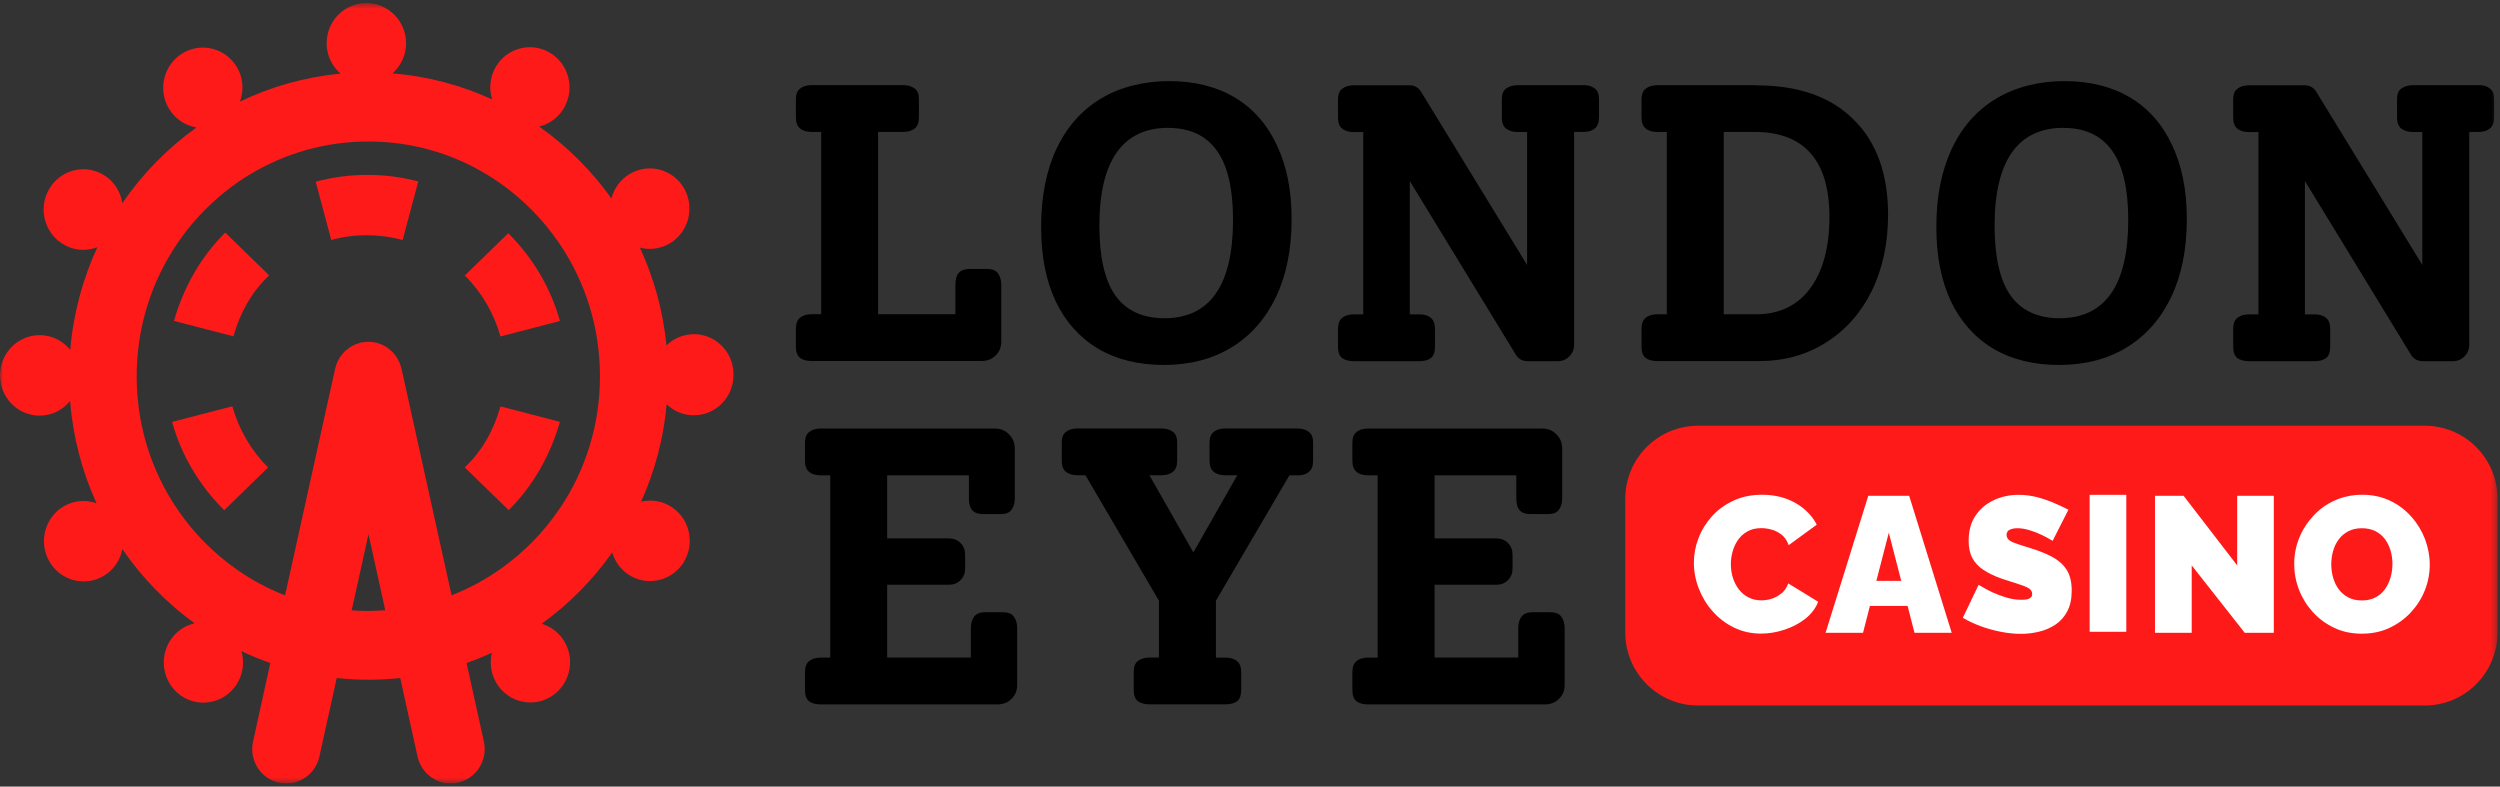 <?xml version="1.0" encoding="UTF-8"?> <svg xmlns="http://www.w3.org/2000/svg" width="410" height="129" viewBox="0 0 410 129" fill="none"><rect x="0" y="0" width="410" height="129" fill="#333333" stroke="none"/><g clip-path="url(#clip0_2846_74)"><mask id="mask0_2846_74" style="mask-type:luminance" maskUnits="userSpaceOnUse" x="0" y="0" width="410" height="129"><path d="M409.6 0.5H0V128.5H409.6V0.5Z" fill="white"></path></mask><g mask="url(#mask0_2846_74)"><path d="M113.778 54.811C112.038 54.811 110.466 55.52 109.301 56.647C108.74 50.957 107.224 45.559 104.936 40.607C105.47 40.746 106.017 40.816 106.564 40.816C107.673 40.816 108.796 40.523 109.834 39.925C112.936 38.089 113.989 34.055 112.192 30.897C110.382 27.753 106.396 26.681 103.294 28.518C101.736 29.436 100.698 30.911 100.277 32.552C97.007 27.975 93.007 23.983 88.418 20.755C90.088 20.352 91.603 19.281 92.53 17.639C94.326 14.481 93.26 10.447 90.144 8.624C87.028 6.802 83.042 7.901 81.26 11.045C80.32 12.714 80.179 14.606 80.713 16.303C75.66 13.98 70.145 12.506 64.362 12.033C65.724 10.822 66.594 9.069 66.594 7.094C66.594 3.449 63.661 0.5 60.068 0.5C56.475 0.5 53.57 3.463 53.57 7.108C53.57 9.111 54.468 10.878 55.858 12.074C49.991 12.631 44.433 14.217 39.353 16.665C39.998 14.884 39.914 12.853 38.904 11.087C37.093 7.943 33.108 6.871 30.006 8.694C26.904 10.53 25.838 14.565 27.648 17.723C28.673 19.489 30.371 20.588 32.223 20.908C27.494 24.289 23.367 28.49 20.069 33.317C19.761 31.425 18.694 29.672 16.926 28.643C13.81 26.821 9.824 27.906 8.028 31.064C6.231 34.222 7.298 38.256 10.414 40.078C11.438 40.676 12.561 40.969 13.656 40.969C14.442 40.969 15.227 40.816 15.971 40.537C13.571 45.726 12.028 51.402 11.522 57.384C10.329 55.923 8.547 54.964 6.512 54.964C2.905 54.964 0 57.927 0 61.572C0 65.203 2.919 68.166 6.512 68.166C8.519 68.166 10.301 67.22 11.494 65.759C11.972 71.713 13.473 77.361 15.831 82.536C14.105 81.938 12.154 82.035 10.456 83.037C7.34 84.859 6.287 88.908 8.084 92.052C9.291 94.166 11.48 95.349 13.726 95.349C14.835 95.349 15.957 95.057 16.982 94.459C18.666 93.471 19.718 91.843 20.069 90.049C23.297 94.764 27.311 98.882 31.915 102.221C30.216 102.611 28.673 103.682 27.732 105.337C25.936 108.495 27.003 112.53 30.104 114.352C31.129 114.95 32.251 115.228 33.346 115.228C35.592 115.228 37.781 114.046 38.988 111.931C39.914 110.304 40.069 108.453 39.592 106.784C41.135 107.521 42.707 108.161 44.335 108.732L41.5 121.614C40.827 124.66 42.721 127.679 45.725 128.361C46.132 128.458 46.539 128.5 46.946 128.5C49.5 128.5 51.801 126.705 52.377 124.076L55.226 111.194C56.938 111.375 58.678 111.472 60.433 111.472C62.187 111.472 63.927 111.375 65.64 111.194L68.475 124.062C69.064 126.705 71.366 128.486 73.906 128.486C74.313 128.486 74.72 128.444 75.127 128.347C78.144 127.665 80.025 124.646 79.351 121.6L76.516 108.732C77.934 108.231 79.309 107.674 80.671 107.048C80.292 108.634 80.474 110.373 81.344 111.904C82.551 114.018 84.741 115.201 86.986 115.201C88.095 115.201 89.218 114.922 90.242 114.31C93.358 112.488 94.41 108.44 92.614 105.296C91.744 103.779 90.368 102.764 88.839 102.291C93.302 99.077 97.217 95.126 100.403 90.605C100.866 92.149 101.863 93.526 103.35 94.403C104.375 95.015 105.498 95.293 106.606 95.293C108.852 95.293 111.041 94.111 112.248 91.996C114.045 88.838 112.978 84.804 109.876 82.981C108.389 82.105 106.705 81.91 105.147 82.272C107.364 77.32 108.824 71.95 109.329 66.302C110.494 67.415 112.052 68.11 113.778 68.11C117.385 68.11 120.29 65.147 120.29 61.516V61.377C120.29 57.732 117.357 54.783 113.764 54.797L113.778 54.811ZM60.419 100.204C59.492 100.204 58.58 100.162 57.668 100.093L57.78 99.606L59.212 93.137L60.433 87.6L61.654 93.137L63.184 100.079C62.271 100.148 61.359 100.19 60.433 100.19L60.419 100.204ZM91.828 83.343C90.495 85.319 88.979 87.197 87.267 88.922C85.723 90.48 84.067 91.885 82.327 93.137C79.744 94.987 76.98 96.49 74.06 97.63L73.064 93.137L65.85 60.459C65.822 60.32 65.752 60.181 65.71 60.041C65.654 59.861 65.612 59.694 65.541 59.527C65.457 59.318 65.359 59.137 65.247 58.942C65.176 58.817 65.12 58.692 65.036 58.567C64.91 58.372 64.769 58.205 64.629 58.024C64.545 57.927 64.461 57.816 64.362 57.718C64.208 57.565 64.04 57.426 63.871 57.287C63.759 57.19 63.647 57.106 63.534 57.023C63.352 56.897 63.156 56.786 62.959 56.689C62.833 56.619 62.72 56.55 62.594 56.494C62.355 56.397 62.117 56.313 61.878 56.257C61.794 56.23 61.724 56.188 61.626 56.174C61.598 56.174 61.584 56.174 61.556 56.174C61.303 56.118 61.036 56.09 60.77 56.077C60.657 56.077 60.545 56.049 60.447 56.049C60.222 56.049 59.998 56.077 59.773 56.104C59.633 56.118 59.478 56.132 59.338 56.16C59.296 56.16 59.24 56.16 59.198 56.174C59.029 56.216 58.861 56.285 58.693 56.341C58.552 56.383 58.426 56.424 58.285 56.48C58.061 56.577 57.85 56.689 57.64 56.814C57.542 56.87 57.429 56.925 57.331 56.995C57.135 57.134 56.952 57.287 56.77 57.44C56.672 57.523 56.573 57.593 56.489 57.69C56.335 57.843 56.194 58.024 56.054 58.205C55.97 58.316 55.871 58.428 55.787 58.539C55.661 58.72 55.563 58.914 55.465 59.095C55.394 59.234 55.324 59.36 55.268 59.499C55.184 59.708 55.114 59.93 55.057 60.167C55.029 60.278 54.973 60.375 54.959 60.473L47.745 93.151L46.749 97.644C43.83 96.504 41.051 95.001 38.483 93.151C36.742 91.899 35.086 90.494 33.543 88.936C31.494 86.863 29.725 84.581 28.209 82.161C24.434 76.095 22.413 69.056 22.413 61.711C22.413 54.365 24.448 47.34 28.209 41.261C29.711 38.84 31.494 36.559 33.543 34.486C35.774 32.232 38.216 30.285 40.855 28.685C46.707 25.11 53.416 23.204 60.405 23.204C67.394 23.204 74.117 25.11 79.955 28.685C82.579 30.285 85.035 32.232 87.267 34.486C88.979 36.211 90.495 38.089 91.828 40.064C96.095 46.394 98.396 53.879 98.396 61.711C98.396 69.543 96.095 77.027 91.828 83.357V83.343Z" fill="#FF1A1A"></path><path d="M51.773 29.798L54.327 39.356C58.073 38.313 62.129 38.313 66.03 39.356L68.584 29.798H68.738C63.195 28.309 57.343 28.309 51.786 29.798H51.773Z" fill="#FF1A1A"></path><path d="M76.223 45.169C79.071 48.007 81.022 51.444 82.074 55.172L91.827 52.64C90.34 47.298 87.505 42.4 83.351 38.24L76.237 45.183L76.223 45.169Z" fill="#FF1A1A"></path><path d="M76.223 76.652L83.421 83.664C87.617 79.49 90.326 74.412 91.827 69.181L82.074 66.648C81.022 70.377 79.226 73.814 76.223 76.652Z" fill="#FF1A1A"></path><path d="M37.975 66.662L28.223 69.194C29.724 74.565 32.573 79.49 36.769 83.678L43.968 76.666C41.119 73.827 39.168 70.391 38.116 66.662H37.962H37.975Z" fill="#FF1A1A"></path><path d="M28.532 52.628L38.285 55.16C39.338 51.431 41.134 47.995 44.137 45.157L36.938 38.145C32.742 42.318 30.034 47.397 28.532 52.614V52.628Z" fill="#FF1A1A"></path><path d="M163.26 58.315C163.904 57.708 164.212 56.952 164.212 56.008V46.727C164.212 45.904 164.011 45.243 163.622 44.771C163.273 44.326 162.723 44.11 161.892 44.11H159.007C157.411 44.11 156.687 44.92 156.687 46.714V51.53H144.009V21.637H148.114C148.933 21.637 149.577 21.434 150.046 21.043C150.489 20.665 150.704 20.072 150.704 19.222V16.308C150.704 15.472 150.502 14.905 150.073 14.568C149.59 14.163 148.946 13.961 148.128 13.961H133.116C132.298 13.961 131.654 14.163 131.185 14.554C130.742 14.905 130.527 15.472 130.527 16.308V19.222C130.527 20.072 130.742 20.665 131.185 21.043C131.641 21.434 132.298 21.637 133.116 21.637H134.673V51.53H133.116C132.298 51.53 131.654 51.732 131.185 52.123C130.742 52.501 130.527 53.094 130.527 53.944V56.858C130.527 57.708 130.742 58.301 131.185 58.679C131.627 59.016 132.285 59.205 133.116 59.205H160.912C161.905 59.205 162.67 58.908 163.26 58.315Z" fill="black"></path><path d="M173.241 24.443C171.578 28.018 170.746 32.294 170.746 37.178C170.746 42.061 171.538 46 173.121 49.386C174.717 52.745 177.051 55.362 180.043 57.156C183.048 58.95 186.697 59.854 190.895 59.854C195.094 59.854 198.877 58.882 202.003 56.953C205.129 55.038 207.57 52.259 209.261 48.711C210.964 45.136 211.823 40.86 211.823 35.977C211.823 31.094 211.005 27.168 209.381 23.769C207.812 20.396 205.504 17.779 202.526 15.999C199.521 14.205 195.899 13.301 191.741 13.301C187.582 13.301 183.665 14.272 180.499 16.201C177.373 18.076 174.932 20.855 173.241 24.443ZM191.62 20.977C195.161 20.977 197.858 22.258 199.629 24.794C201.346 27.222 202.218 31.013 202.218 36.058C202.218 46.769 198.435 52.191 190.963 52.191C187.381 52.191 184.657 50.923 182.9 48.441C181.17 45.959 180.298 42.128 180.298 37.043C180.298 26.372 184.107 20.963 191.62 20.963V20.977Z" fill="black"></path><path d="M259.686 13.974H248.874C248.082 13.974 247.438 14.177 246.928 14.581C246.499 14.919 246.298 15.485 246.298 16.322V19.235C246.298 20.085 246.513 20.679 246.955 21.056C247.452 21.448 248.096 21.65 248.887 21.65H250.443V43.449L233.004 14.973C232.561 14.312 231.944 13.988 231.126 13.988H222.017C221.199 13.988 220.555 14.19 220.085 14.581C219.642 14.932 219.428 15.499 219.428 16.335V19.249C219.428 20.099 219.642 20.692 220.085 21.07C220.541 21.461 221.199 21.663 222.017 21.663H223.573V51.557H222.017C221.199 51.557 220.555 51.759 220.085 52.15C219.642 52.528 219.428 53.121 219.428 53.971V56.885C219.428 57.735 219.642 58.328 220.085 58.706C220.528 59.043 221.185 59.232 222.017 59.232H232.829C233.621 59.232 234.251 59.043 234.707 58.693C235.123 58.328 235.338 57.735 235.338 56.885V53.971C235.338 53.121 235.123 52.528 234.681 52.15C234.211 51.745 233.607 51.557 232.816 51.557H231.206V29.69L248.646 58.247C248.847 58.558 249.102 58.8 249.424 58.976C249.759 59.151 250.135 59.232 250.524 59.232H255.447C256.212 59.232 256.829 58.989 257.339 58.477C257.889 57.951 258.157 57.303 258.157 56.494V21.637H259.713C260.504 21.637 261.108 21.448 261.578 21.043C262.02 20.665 262.235 20.072 262.235 19.222V16.308C262.235 15.472 262.034 14.905 261.605 14.568C261.122 14.15 260.504 13.961 259.726 13.961L259.686 13.974Z" fill="black"></path><path d="M288.128 13.975H271.801C270.983 13.975 270.339 14.177 269.87 14.568C269.427 14.919 269.212 15.485 269.212 16.322V19.235C269.212 20.085 269.427 20.679 269.87 21.057C270.326 21.448 270.983 21.65 271.801 21.65H273.358V51.543H271.801C270.983 51.543 270.339 51.746 269.87 52.137C269.427 52.514 269.212 53.108 269.212 53.958V56.872C269.212 57.721 269.427 58.315 269.87 58.693C270.312 59.03 270.97 59.219 271.801 59.219H288.45C292.555 59.219 296.257 58.207 299.423 56.197C302.643 54.187 305.178 51.341 306.949 47.753C308.733 44.138 309.645 39.929 309.645 35.221C309.645 28.53 307.74 23.269 303.984 19.6C300.268 15.877 294.929 14.002 288.114 14.002L288.128 13.975ZM296.901 47.267C294.781 50.1 291.803 51.543 288.047 51.543H282.694V21.637H287.792C291.83 21.637 294.916 22.824 296.941 25.144C298.994 27.451 300.027 30.958 300.027 35.585C300.027 40.495 298.98 44.434 296.901 47.254V47.267Z" fill="black"></path><path d="M320.069 24.443C318.405 28.018 317.56 32.294 317.56 37.178C317.56 42.061 318.365 46 319.935 49.386C321.544 52.745 323.865 55.362 326.857 57.156C329.862 58.95 333.511 59.854 337.709 59.854C341.908 59.854 345.691 58.882 348.817 56.953C351.943 55.038 354.384 52.259 356.075 48.711C357.778 45.136 358.637 40.86 358.637 35.977C358.637 31.094 357.818 27.168 356.209 23.769C354.639 20.396 352.332 17.779 349.354 15.999C346.349 14.205 342.727 13.301 338.568 13.301C334.409 13.301 330.492 14.272 327.326 16.201C324.2 18.076 321.759 20.842 320.069 24.443ZM338.434 20.977C341.975 20.977 344.672 22.258 346.443 24.794C348.16 27.222 349.032 31.013 349.032 36.058C349.032 46.769 345.249 52.191 337.776 52.191C334.195 52.191 331.471 50.923 329.714 48.441C327.984 45.973 327.112 42.128 327.112 37.043C327.112 26.372 330.921 20.963 338.434 20.963V20.977Z" fill="black"></path><path d="M406.501 13.974H395.689C394.897 13.974 394.267 14.177 393.743 14.581C393.314 14.919 393.113 15.485 393.113 16.322V19.235C393.113 20.085 393.328 20.679 393.77 21.056C394.267 21.448 394.897 21.65 395.702 21.65H397.258V43.449L379.819 14.973C379.376 14.312 378.759 13.988 377.941 13.988H368.832C368.013 13.988 367.37 14.19 366.9 14.581C366.457 14.932 366.243 15.499 366.243 16.335V19.249C366.243 20.099 366.457 20.692 366.9 21.07C367.356 21.461 368.013 21.663 368.832 21.663H370.388V51.557H368.832C368.013 51.557 367.37 51.759 366.9 52.15C366.457 52.528 366.243 53.121 366.243 53.971V56.885C366.243 57.735 366.457 58.328 366.9 58.706C367.343 59.043 368 59.232 368.832 59.232H379.644C380.436 59.232 381.066 59.043 381.522 58.693C381.938 58.328 382.153 57.735 382.153 56.885V53.971C382.153 53.121 381.938 52.528 381.496 52.15C381.026 51.745 380.422 51.557 379.631 51.557H378.008V29.69L395.447 58.247C395.648 58.558 395.903 58.8 396.225 58.976C396.561 59.151 396.936 59.232 397.325 59.232H402.249C403.013 59.232 403.63 58.989 404.14 58.477C404.69 57.951 404.958 57.303 404.958 56.494V21.637H406.515C407.306 21.637 407.91 21.448 408.379 21.043C408.822 20.665 409.037 20.072 409.037 19.222V16.308C409.037 15.472 408.835 14.905 408.406 14.568C407.923 14.15 407.306 13.961 406.528 13.961L406.501 13.974Z" fill="black"></path><path d="M164.494 100.402H161.61C160.778 100.402 160.188 100.617 159.812 101.062C159.423 101.535 159.222 102.182 159.222 103.018V107.834H145.498V95.896H155.64C156.405 95.896 157.022 95.653 157.531 95.141C158.041 94.628 158.283 94.008 158.283 93.225V90.972C158.283 90.19 158.041 89.57 157.531 89.057C157.022 88.544 156.405 88.302 155.64 88.302H145.498V77.955H158.9V81.705C158.9 83.513 159.611 84.309 161.221 84.309H164.105C164.937 84.309 165.487 84.106 165.822 83.675C166.238 83.175 166.426 82.541 166.426 81.705V73.625C166.426 72.626 166.117 71.858 165.487 71.251C164.869 70.59 164.105 70.279 163.126 70.279H134.605C133.787 70.279 133.143 70.482 132.673 70.873C132.231 71.224 132.016 71.79 132.016 72.626V75.54C132.016 76.39 132.231 76.984 132.673 77.361C133.13 77.753 133.787 77.955 134.605 77.955H136.161V107.848H134.605C133.787 107.848 133.143 108.05 132.673 108.441C132.231 108.819 132.016 109.413 132.016 110.262V113.176C132.016 114.026 132.231 114.62 132.673 114.997C133.116 115.348 133.773 115.523 134.605 115.523H163.515C164.507 115.523 165.272 115.227 165.862 114.633C166.506 114.026 166.815 113.271 166.815 112.313V103.032C166.815 102.209 166.613 101.548 166.224 101.076C165.889 100.631 165.326 100.415 164.494 100.415V100.402Z" fill="black"></path><path d="M212.827 70.268H200.955C200.123 70.268 199.493 70.457 199.023 70.861C198.581 71.212 198.366 71.778 198.366 72.615V75.529C198.366 76.379 198.581 76.972 199.023 77.35C199.493 77.754 200.123 77.943 200.955 77.943H202.914L195.71 90.597L188.506 77.943H190.464C191.283 77.943 191.927 77.741 192.396 77.35C192.839 76.972 193.054 76.379 193.054 75.529V72.615C193.054 71.778 192.852 71.212 192.423 70.875C191.94 70.47 191.296 70.268 190.478 70.268H176.714C175.896 70.268 175.252 70.47 174.782 70.861C174.34 71.212 174.125 71.778 174.125 72.615V75.529C174.125 76.379 174.34 76.972 174.782 77.35C175.238 77.741 175.896 77.943 176.714 77.943H178.015L190.062 98.501V107.837H188.506C187.714 107.837 187.07 108.039 186.561 108.444C186.131 108.808 185.93 109.401 185.93 110.251V113.165C185.93 114.015 186.145 114.608 186.588 114.986C187.057 115.323 187.728 115.512 188.519 115.512H200.982C201.814 115.512 202.471 115.323 202.927 114.973C203.343 114.608 203.558 114.015 203.558 113.178V110.265C203.558 109.415 203.343 108.821 202.9 108.444C202.431 108.039 201.8 107.85 200.968 107.85H199.412V98.515L211.459 77.957H212.827C213.619 77.957 214.222 77.768 214.692 77.363C215.135 76.986 215.349 76.392 215.349 75.542V72.628C215.349 71.792 215.148 71.225 214.719 70.888C214.236 70.47 213.619 70.281 212.841 70.281L212.827 70.268Z" fill="black"></path><path d="M254.268 100.402H251.384C250.552 100.402 249.962 100.617 249.586 101.062C249.197 101.521 248.996 102.182 248.996 103.018V107.834H235.272V95.896H245.414C246.179 95.896 246.796 95.653 247.305 95.141C247.815 94.628 248.057 94.008 248.057 93.225V90.972C248.057 90.19 247.815 89.57 247.305 89.057C246.796 88.544 246.179 88.302 245.414 88.302H235.272V77.955H248.674V81.705C248.674 83.513 249.385 84.309 250.995 84.309H253.879C254.71 84.309 255.26 84.106 255.596 83.675C255.998 83.189 256.2 82.528 256.2 81.705V73.625C256.2 72.626 255.891 71.858 255.26 71.251C254.643 70.59 253.879 70.279 252.899 70.279H224.379C223.547 70.279 222.917 70.468 222.447 70.873C222.005 71.224 221.79 71.79 221.79 72.626V75.54C221.79 76.39 222.005 76.984 222.447 77.361C222.917 77.766 223.547 77.955 224.379 77.955H225.935V107.848H224.379C223.547 107.848 222.917 108.037 222.447 108.441C222.005 108.819 221.79 109.413 221.79 110.262V113.176C221.79 114.026 222.005 114.62 222.447 114.997C222.89 115.348 223.547 115.523 224.379 115.523H253.302C254.295 115.523 255.059 115.227 255.65 114.633C256.293 114.026 256.602 113.271 256.602 112.313V103.032C256.602 102.209 256.401 101.548 256.012 101.076C255.663 100.631 255.113 100.415 254.281 100.415L254.268 100.402Z" fill="black"></path><path d="M397.674 69.822H278.468C271.882 69.822 266.542 75.191 266.542 81.815V103.708C266.542 110.331 271.882 115.7 278.468 115.7H397.674C404.261 115.7 409.6 110.331 409.6 103.708V81.815C409.6 75.191 404.261 69.822 397.674 69.822Z" fill="#FF1A1A"></path><path d="M292.136 97.313C291.667 97.718 291.144 98.001 290.567 98.19C289.99 98.365 289.427 98.459 288.877 98.459C288.099 98.459 287.388 98.298 286.771 97.987C286.141 97.663 285.617 97.232 285.188 96.679C284.759 96.126 284.424 95.478 284.196 94.763C283.968 94.048 283.86 93.293 283.86 92.51C283.86 91.809 283.954 91.121 284.155 90.42C284.357 89.718 284.652 89.084 285.054 88.517C285.456 87.951 285.966 87.492 286.597 87.142C287.227 86.791 287.965 86.615 288.837 86.615C289.4 86.615 289.963 86.696 290.554 86.858C291.144 87.02 291.68 87.303 292.19 87.695C292.7 88.099 293.075 88.666 293.344 89.408L297.944 86.049C297.193 84.579 296.026 83.391 294.457 82.488C292.901 81.597 291.063 81.139 288.971 81.139C287.227 81.139 285.658 81.463 284.276 82.11C282.894 82.757 281.714 83.607 280.748 84.686C279.783 85.766 279.045 86.966 278.549 88.275C278.039 89.597 277.797 90.932 277.797 92.308C277.797 93.725 278.066 95.141 278.602 96.517C279.139 97.906 279.89 99.147 280.869 100.254C281.848 101.359 283.002 102.25 284.357 102.911C285.698 103.572 287.187 103.909 288.81 103.909C290.057 103.909 291.332 103.707 292.606 103.288C293.88 102.87 295.02 102.29 296.026 101.508C297.032 100.725 297.757 99.781 298.186 98.689L293.276 95.681C293.022 96.355 292.673 96.895 292.19 97.299L292.136 97.313Z" fill="white"></path><path d="M306.397 81.314L299.395 103.775H305.538L306.665 99.377H312.849L313.975 103.775H320.079L313.104 81.314H306.383H306.397ZM311.789 95.263H307.725L309.764 87.358L311.802 95.263H311.789Z" fill="white"></path><path d="M336.673 91.391C335.68 90.851 334.513 90.366 333.159 89.948C332.314 89.678 331.589 89.448 330.986 89.26C330.382 89.071 329.913 88.868 329.577 88.639C329.255 88.41 329.081 88.1 329.081 87.735C329.081 87.331 329.242 87.047 329.577 86.885C329.899 86.724 330.328 86.629 330.838 86.629C331.495 86.629 332.166 86.737 332.837 86.953C333.521 87.155 334.138 87.398 334.715 87.668C335.291 87.938 335.935 88.275 336.633 88.693L339.222 83.594C338.564 83.257 337.8 82.892 336.928 82.515C336.056 82.137 335.117 81.813 334.124 81.543C333.132 81.287 332.099 81.152 331.026 81.152C329.591 81.152 328.249 81.436 327.002 82.016C325.754 82.596 324.762 83.432 323.997 84.552C323.233 85.658 322.857 87.047 322.857 88.693C322.857 89.786 323.045 90.716 323.447 91.472C323.836 92.241 324.44 92.902 325.272 93.455C326.103 94.008 327.136 94.507 328.41 94.952C329.296 95.249 330.1 95.505 330.825 95.721C331.549 95.95 332.139 96.166 332.595 96.409C333.051 96.652 333.279 96.989 333.279 97.434C333.279 97.718 333.159 97.947 332.89 98.109C332.636 98.284 332.179 98.365 331.522 98.365C330.677 98.365 329.846 98.244 329.014 97.987C328.182 97.731 327.431 97.448 326.747 97.138C326.076 96.827 325.325 96.409 324.494 95.91L321.905 101.319C322.79 101.845 323.769 102.304 324.829 102.695C325.902 103.086 327.002 103.397 328.142 103.612C329.282 103.842 330.396 103.95 331.428 103.95C332.461 103.95 333.454 103.828 334.446 103.585C335.439 103.343 336.324 102.951 337.129 102.412C337.934 101.872 338.564 101.144 339.047 100.227C339.517 99.323 339.758 98.257 339.758 96.854C339.758 95.451 339.49 94.332 338.953 93.482C338.417 92.632 337.666 91.944 336.673 91.391Z" fill="white"></path><path d="M348.712 81.152H342.7V103.612H348.712V81.152Z" fill="white"></path><path d="M366.898 92.727L358.112 81.314H353.417V103.775H359.44V92.727L368.132 103.775H372.907V81.314H366.898V92.727Z" fill="white"></path><path d="M395.447 84.727C394.481 83.634 393.327 82.757 391.959 82.11C390.604 81.463 389.048 81.139 387.425 81.139C385.802 81.139 384.312 81.449 382.944 82.056C381.576 82.663 380.395 83.499 379.403 84.579C378.41 85.644 377.632 86.845 377.082 88.194C376.532 89.543 376.25 91.013 376.25 92.47C376.25 93.927 376.505 95.33 377.028 96.692C377.551 98.055 378.303 99.269 379.282 100.361C380.261 101.44 381.428 102.304 382.783 102.951C384.138 103.599 385.641 103.922 387.317 103.922C388.967 103.922 390.457 103.626 391.825 102.992C393.18 102.371 394.36 101.521 395.353 100.456C396.346 99.39 397.124 98.19 397.66 96.841C398.21 95.492 398.479 94.035 398.479 92.605C398.479 91.175 398.21 89.772 397.701 88.41C397.177 87.047 396.426 85.82 395.46 84.727H395.447ZM392.066 94.655C391.865 95.357 391.57 96.004 391.167 96.584C390.765 97.164 390.242 97.623 389.611 97.96C388.981 98.298 388.23 98.473 387.358 98.473C386.486 98.473 385.748 98.311 385.117 97.974C384.487 97.65 383.977 97.205 383.561 96.652C383.145 96.099 382.837 95.451 382.636 94.75C382.434 94.048 382.327 93.306 382.327 92.551C382.327 91.823 382.421 91.094 382.622 90.393C382.81 89.678 383.118 89.057 383.534 88.491C383.95 87.924 384.46 87.479 385.09 87.142C385.721 86.804 386.486 86.629 387.331 86.629C388.176 86.629 388.914 86.791 389.558 87.101C390.188 87.425 390.711 87.857 391.127 88.41C391.543 88.963 391.838 89.597 392.053 90.285C392.254 90.986 392.361 91.728 392.361 92.47C392.361 93.212 392.268 93.927 392.066 94.642V94.655Z" fill="white"></path></g></g><defs><clipPath id="clip0_2846_74"><rect width="410" height="128" fill="white" transform="translate(0 0.5)"></rect></clipPath></defs></svg> 